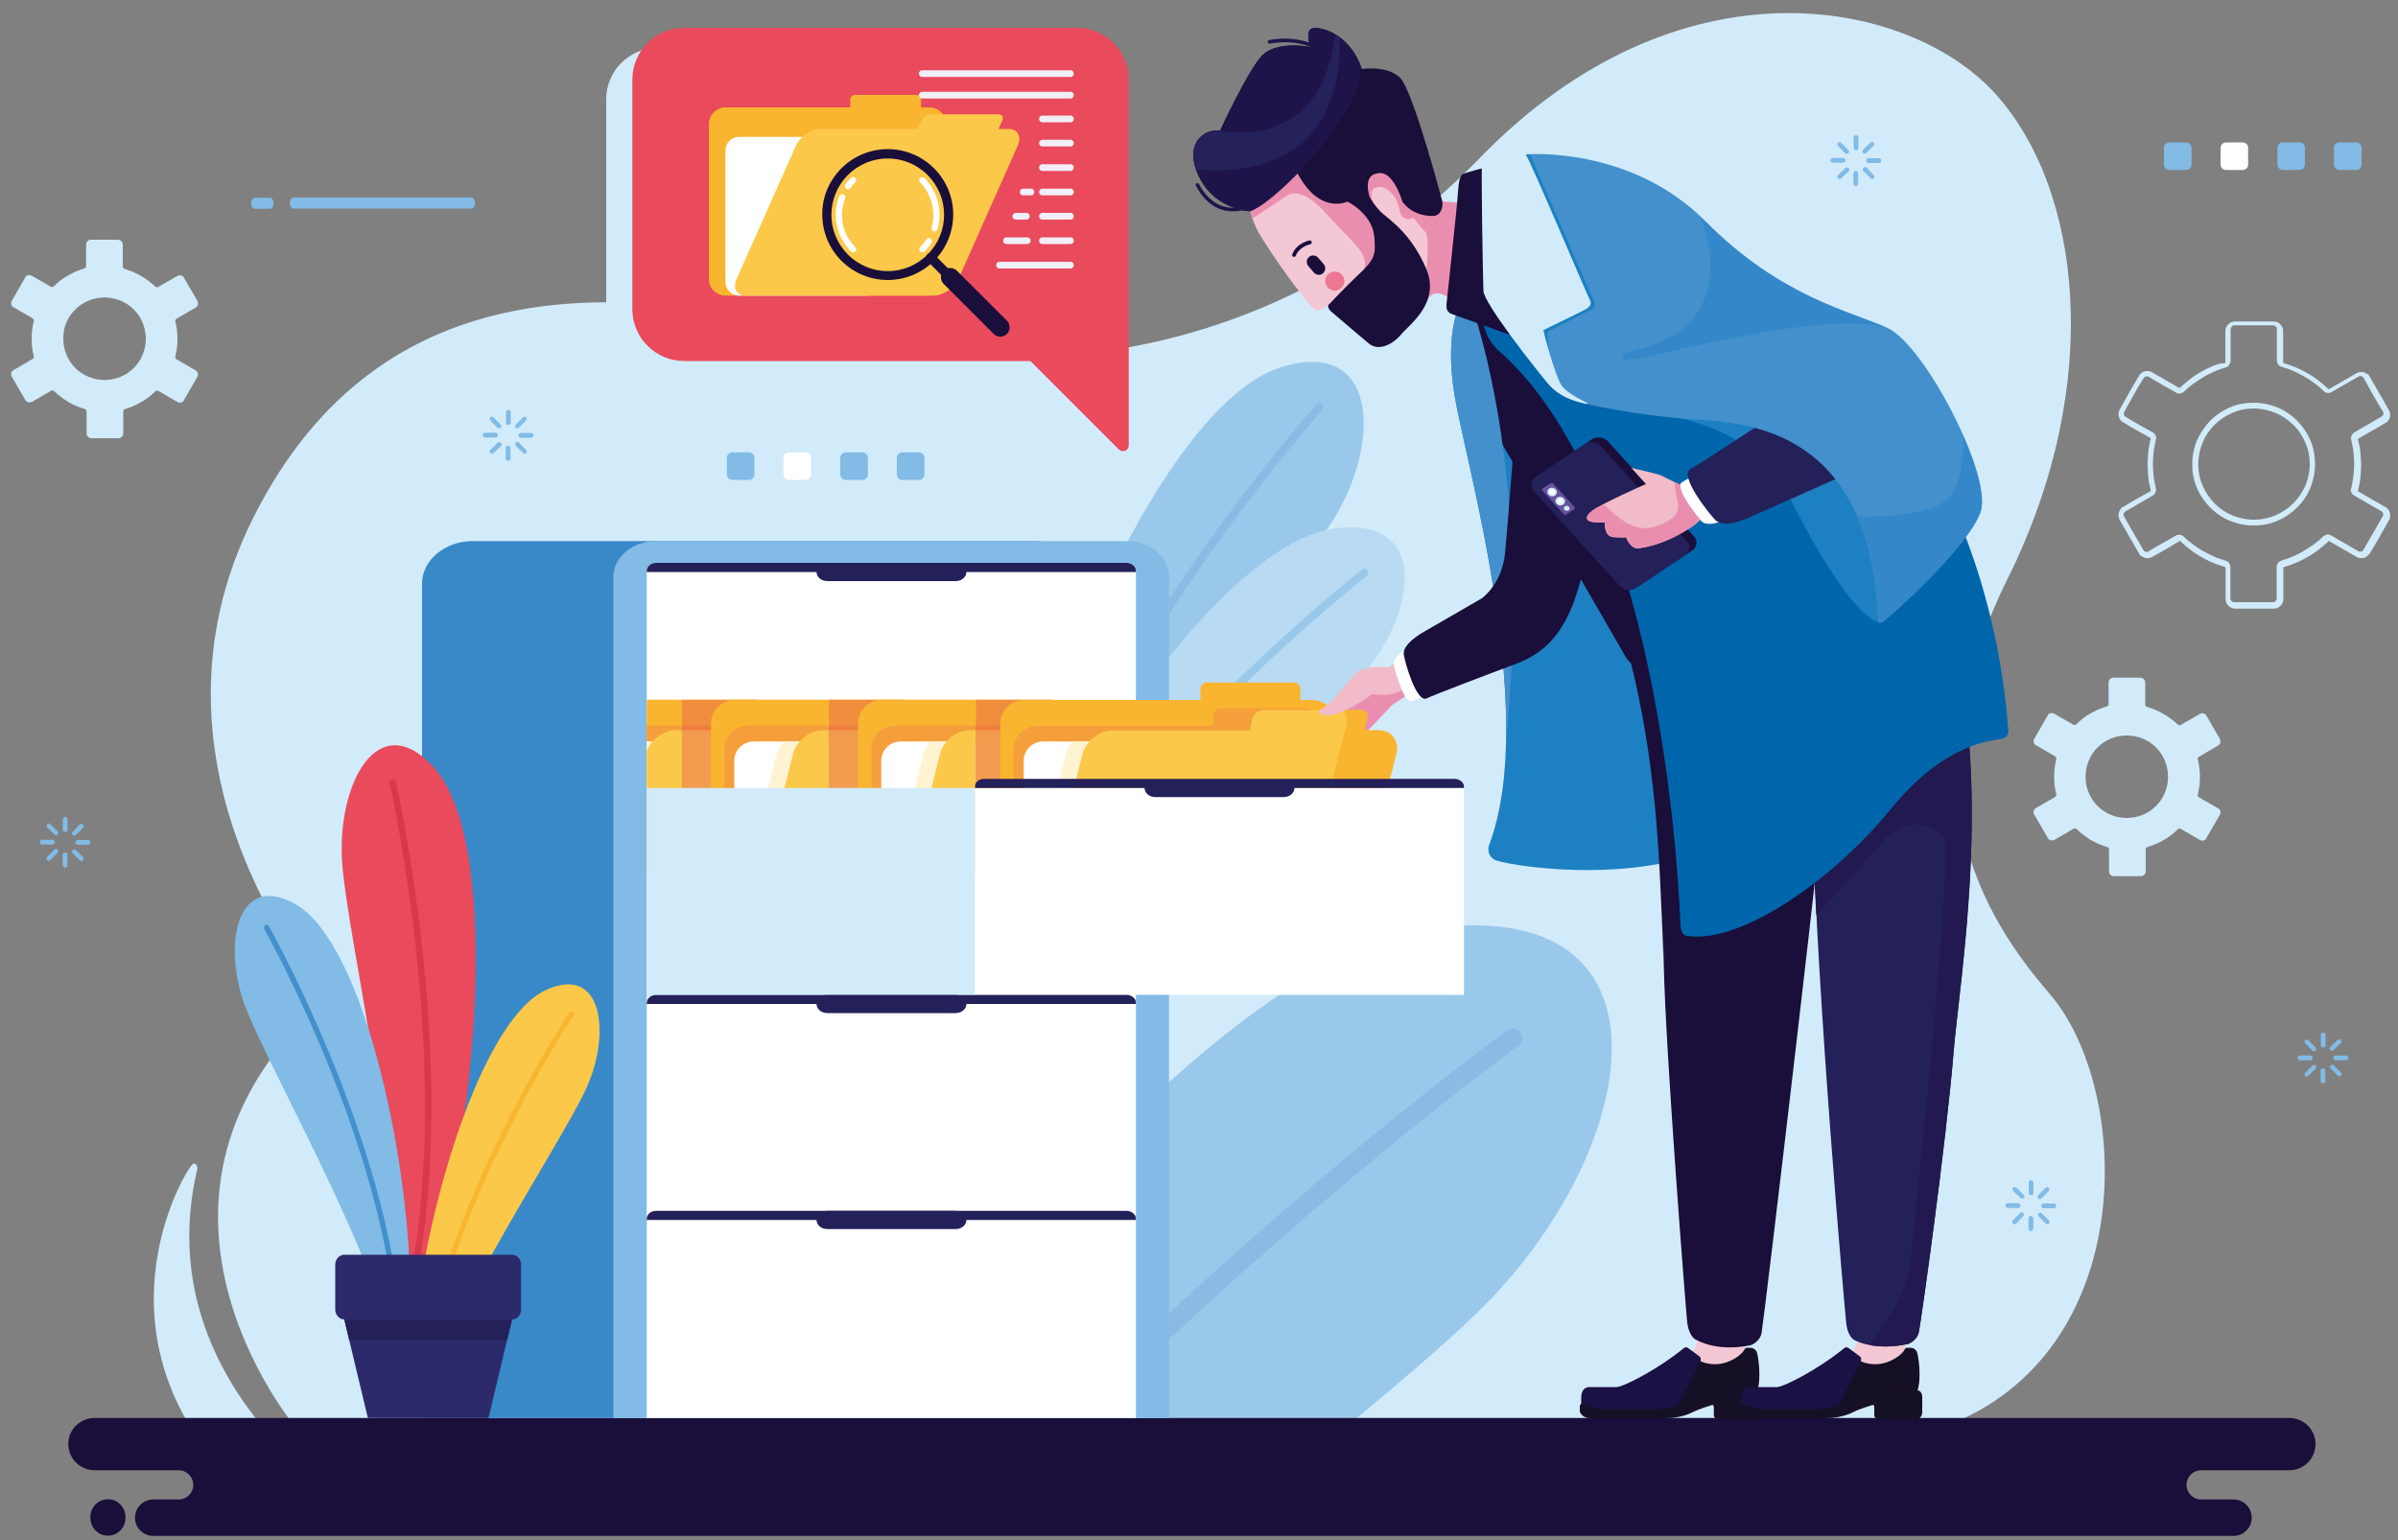 <?xml version="1.0" encoding="utf-8"?>
<!-- Generator: Adobe Illustrator 24.0.0, SVG Export Plug-In . SVG Version: 6.00 Build 0)  -->
<svg version="1.1" id="Layer_1" xmlns="http://www.w3.org/2000/svg" xmlns:xlink="http://www.w3.org/1999/xlink" x="0px" y="0px"
	 viewBox="0 0 1000 642.5" style="enable-background:new 0 0 1000 642.5;" xml:space="preserve">
<rect x="0" y="0" width="1000" height="642.5" fill="#808080" stroke="none"/>
<style type="text/css">
	.st0{fill-rule:evenodd;clip-rule:evenodd;fill:#D2EBFA;}
	.st1{fill-rule:evenodd;clip-rule:evenodd;fill:#99C8EB;}
	.st2{fill-rule:evenodd;clip-rule:evenodd;fill:#8BBBE5;}
	.st3{fill-rule:evenodd;clip-rule:evenodd;fill:#B8DAF3;}
	.st4{fill-rule:evenodd;clip-rule:evenodd;fill:#1A0E3A;}
	.st5{fill-rule:evenodd;clip-rule:evenodd;fill:#E94A5C;}
	.st6{fill-rule:evenodd;clip-rule:evenodd;fill:#F9B52F;}
	.st7{fill-rule:evenodd;clip-rule:evenodd;fill:#FFFFFF;}
	.st8{fill-rule:evenodd;clip-rule:evenodd;fill:#FCC849;}
	.st9{fill-rule:evenodd;clip-rule:evenodd;fill:#F0EFF7;}
	.st10{fill-rule:evenodd;clip-rule:evenodd;fill:#81BBE6;}
	.st11{fill-rule:evenodd;clip-rule:evenodd;fill:#EA8EB0;}
	.st12{fill-rule:evenodd;clip-rule:evenodd;fill:#F4C7D5;}
	.st13{fill-rule:evenodd;clip-rule:evenodd;fill:#151025;}
	.st14{fill-rule:evenodd;clip-rule:evenodd;fill:#1A1144;}
	.st15{fill-rule:evenodd;clip-rule:evenodd;fill:#1D80C2;}
	.st16{fill-rule:evenodd;clip-rule:evenodd;fill:#4390CD;}
	.st17{fill-rule:evenodd;clip-rule:evenodd;fill:#242059;}
	.st18{fill-rule:evenodd;clip-rule:evenodd;fill:#21194F;}
	.st19{fill-rule:evenodd;clip-rule:evenodd;fill:#1F1449;}
	.st20{fill-rule:evenodd;clip-rule:evenodd;fill:#25215A;}
	.st21{fill-rule:evenodd;clip-rule:evenodd;fill:#EC7792;}
	.st22{fill-rule:evenodd;clip-rule:evenodd;fill:#0066AB;}
	.st23{fill-rule:evenodd;clip-rule:evenodd;fill:#68509C;}
	.st24{fill-rule:evenodd;clip-rule:evenodd;fill:#3488C9;}
	.st25{fill-rule:evenodd;clip-rule:evenodd;fill:#F1BBC9;}
	.st26{fill-rule:evenodd;clip-rule:evenodd;fill:#3989C9;}
	.st27{fill-rule:evenodd;clip-rule:evenodd;fill:#F49F3B;}
	.st28{fill-rule:evenodd;clip-rule:evenodd;fill:#FFF3D2;}
	.st29{fill-rule:evenodd;clip-rule:evenodd;fill:#F18E3D;}
	.st30{fill-rule:evenodd;clip-rule:evenodd;fill:#ED7E3F;}
	.st31{fill-rule:evenodd;clip-rule:evenodd;fill:#F2BCC2;}
	.st32{fill-rule:evenodd;clip-rule:evenodd;fill:#F2B2A5;}
	.st33{fill-rule:evenodd;clip-rule:evenodd;fill:#F39B4E;}
	.st34{fill-rule:evenodd;clip-rule:evenodd;fill:#D9374C;}
	.st35{fill-rule:evenodd;clip-rule:evenodd;fill:#2C2A6B;}
</style>
<path class="st0" d="M274.4,19.9h163.8c11.9,0,21.6,9.7,21.6,21.6v89.2v6.6v56.8c0,1-0.6,1.9-1.5,2.2c-0.9,0.4-1.9,0.2-2.6-0.5
	L418.8,159H274.4c-11.9,0-21.6-9.7-21.6-21.6V41.5C252.7,29.6,262.5,19.9,274.4,19.9z"/>
<path class="st0" d="M123,595c0,0-80.4-95.9,13.4-179c0,0-84.3-93.9-30.6-200.4c53.6-106.5,157.1-97.5,239.4-75.8
	c82.4,21.7,189.6,10.8,272-74c82.4-84.9,178.1-66.8,214.5-27.1c36.4,39.7,46,121,5.7,202.3c-40.2,81.3-17.2,133.6,17.2,173.4
	c34.5,39.7,38.3,150.3-44.1,180.8H123L123,595z M147.3,629c0,0-86-51.7-65.1-141c0,0,0.6-2.3-1.4-2.7c-2-0.4-44.7,68.3,15,131.2
	L147.3,629z"/>
<g>
	<path class="st1" d="M602.6,386.6c99.1-9.3,80.7,93.1,16.7,157.7c-11.7,11.8-30.4,28-53.4,47.2h-199
		C443.9,483.4,534.5,393,602.6,386.6z"/>
	<path class="st2" d="M442,591.5c97.6-97.1,186-161.4,186.5-161.8c1.8-1.3,4.3-0.9,5.6,0.9c1.3,1.8,0.9,4.3-0.9,5.6
		c-0.5,0.4-85.2,62-180,155.4H442z"/>
</g>
<g>
	<path class="st1" d="M534.2,153.2c40.7-12.8,42.1,31.8,21.2,64.6c-19.9,31.1-107.2,127.6-127,177.3l-10.7-5.7
		C423.4,315.2,482.1,169.6,534.2,153.2z"/>
	<path class="st2" d="M421.5,391.4c24.9-108.3,127-222.1,127.3-222.5c0.6-0.7,1.7-0.8,2.4-0.1c0.7,0.6,0.8,1.7,0.1,2.4
		c-0.3,0.4-102.5,114.3-126.8,221.9L421.5,391.4z"/>
</g>
<g>
	<path class="st3" d="M556.8,220.4c40.3-5.1,34.1,36.9,8.9,64.1c-20.9,22.5-98.6,83.2-135.8,127l-17.1-6.4
		C437.7,334.6,509.2,226.5,556.8,220.4z"/>
	<path class="st1" d="M419,407.5c46.8-90.4,148.6-169.6,148.9-169.8c0.7-0.6,1.7-0.4,2.3,0.3c0.6,0.7,0.4,1.7-0.3,2.3
		c-0.4,0.3-101.4,78.9-147.9,168.4L419,407.5z"/>
</g>
<path class="st4" d="M39.4,591.5h915.3c6,0,10.9,4.9,10.9,10.9v0c0,6-4.9,10.9-10.9,10.9h-36.8c-3.3,0-6.1,2.7-6.1,6.1l0,0
	c0,3.3,2.7,6.1,6.1,6.1h13.5c4.2,0,7.6,3.4,7.6,7.6l0,0c0,4.2-3.4,7.6-7.6,7.6H63.9c-4.2,0-7.6-3.4-7.6-7.6l0,0
	c0-4.2,3.4-7.6,7.6-7.6h10.6c3.3,0,6.1-2.7,6.1-6.1l0,0c0-3.3-2.7-6.1-6.1-6.1H39.4c-6,0-10.9-4.9-10.9-10.9v0
	C28.4,596.4,33.4,591.5,39.4,591.5L39.4,591.5z M45,640.6c4,0,7.3-3.3,7.3-7.3v-0.6c0-4-3.3-7.3-7.3-7.3l0,0c-4,0-7.3,3.3-7.3,7.3
	v0.6C37.8,637.4,41,640.6,45,640.6L45,640.6z"/>
<path class="st0" d="M865.8,345.9L865.8,345.9L865.8,345.9z M874.7,311.8c3.1-3.1,7.4-5,12.2-5c4.8,0,9.1,1.9,12.2,5
	c3.1,3.1,5,7.4,5,12.2c0,4.8-1.9,9.1-5,12.2c-3.1,3.1-7.4,5-12.2,5c-4.8,0-9.1-1.9-12.2-5c-3.1-3.1-5-7.4-5-12.2
	C869.7,319.2,871.6,314.9,874.7,311.8L874.7,311.8z M878.5,294.7c-2.4,0.7-4.6,1.7-6.7,2.9c-2.2,1.2-4.1,2.7-5.9,4.5
	c-0.3,0.3-0.9,0.4-1.3,0.2l-8-4.6l0,0c-0.5-0.2-1-0.3-1.5-0.2c-0.5,0.1-0.9,0.4-1.2,0.9l0,0.1l-5.6,9.7c-0.3,0.5-0.3,1-0.2,1.5
	c0.1,0.5,0.4,0.9,0.9,1.2l0.1,0l7.9,4.6c0.4,0.2,0.6,0.7,0.5,1.2h0c-0.3,1.2-0.5,2.4-0.7,3.6c-0.1,1.2-0.2,2.4-0.2,3.7
	c0,1.3,0.1,2.5,0.2,3.7c0.2,1.2,0.4,2.5,0.7,3.6c0.1,0.5-0.1,1-0.6,1.2l-7.9,4.6l0,0c-0.5,0.3-0.8,0.7-0.9,1.2
	c-0.1,0.5-0.1,1,0.2,1.5l5.7,9.8l0,0c0.3,0.5,0.7,0.8,1.2,0.9c0.5,0.1,1,0.1,1.5-0.2l0.1,0l7.9-4.6c0.4-0.2,0.9-0.2,1.3,0.2
	c1.8,1.7,3.8,3.2,5.9,4.5c2.1,1.2,4.4,2.2,6.8,2.9c0.5,0.1,0.8,0.6,0.8,1v9.2c0,0.5,0.2,1,0.6,1.4c0.4,0.4,0.9,0.6,1.4,0.6h11.3
	c0.5,0,1-0.2,1.4-0.6c0.4-0.4,0.6-0.9,0.6-1.4v-9.2c0-0.5,0.3-0.9,0.8-1c2.4-0.7,4.6-1.7,6.7-2.9c2.2-1.2,4.1-2.7,5.9-4.5
	c0.4-0.3,0.9-0.4,1.3-0.1l7.9,4.6c0.5,0.3,1,0.3,1.5,0.2c0.5-0.1,0.9-0.4,1.2-0.9l0-0.1l5.6-9.7h0c0.3-0.5,0.3-1,0.2-1.5
	c-0.1-0.5-0.4-0.9-0.9-1.2l-8-4.6c-0.4-0.2-0.6-0.7-0.5-1.2l0,0c0.3-1.2,0.5-2.4,0.7-3.6c0.1-1.2,0.2-2.4,0.2-3.7
	c0-1.3-0.1-2.5-0.2-3.7c-0.2-1.2-0.4-2.5-0.7-3.6c-0.1-0.5,0.1-1,0.6-1.2l7.9-4.6c0.5-0.3,0.8-0.7,0.9-1.2c0.1-0.5,0.1-1-0.2-1.5
	l0-0.1l-5.6-9.7l0,0c-0.3-0.5-0.7-0.8-1.2-0.9c-0.5-0.1-1-0.1-1.5,0.2v0l-8,4.6c-0.4,0.2-1,0.2-1.3-0.2c-1.8-1.7-3.8-3.2-5.9-4.4
	c-2.1-1.2-4.4-2.2-6.8-2.9c-0.5-0.1-0.8-0.6-0.8-1v-9.2c0-0.5-0.2-1-0.6-1.4c-0.4-0.4-0.9-0.6-1.4-0.6h-11.3c-0.5,0-1,0.2-1.4,0.6
	c-0.4,0.4-0.6,0.9-0.6,1.4v9.2C879.3,294.2,878.9,294.6,878.5,294.7z"/>
<path class="st0" d="M921.7,175.5c2.4-2.4,5.2-4.3,8.3-5.6c3-1.3,6.3-1.9,9.8-1.9c3.5,0,6.8,0.7,9.8,1.9c3.1,1.3,6,3.2,8.3,5.6
	c2.4,2.4,4.3,5.2,5.6,8.3c1.3,3,1.9,6.3,1.9,9.8c0,3.5-0.7,6.8-1.9,9.8c-1.3,3.1-3.2,6-5.6,8.3c-2.4,2.4-5.2,4.3-8.3,5.6
	c-3,1.3-6.3,1.9-9.8,1.9c-3.5,0-6.8-0.7-9.8-1.9c-3.1-1.3-6-3.2-8.3-5.6c-2.4-2.4-4.3-5.2-5.6-8.3c-1.3-3-1.9-6.3-1.9-9.8
	c0-3.5,0.7-6.8,1.9-9.8C917.5,180.7,919.4,177.9,921.7,175.5L921.7,175.5z M931,172.2c-2.8,1.2-5.4,2.9-7.5,5
	c-2.1,2.1-3.9,4.7-5,7.5c-1.1,2.7-1.8,5.7-1.8,8.9c0,3.2,0.6,6.2,1.8,8.9c1.2,2.8,2.9,5.4,5,7.5c2.1,2.1,4.7,3.9,7.5,5
	c2.7,1.1,5.7,1.8,8.9,1.8c3.1,0,6.1-0.6,8.9-1.8c2.8-1.2,5.4-2.9,7.5-5c2.1-2.1,3.9-4.7,5.1-7.5c1.1-2.7,1.8-5.7,1.8-8.9
	s-0.6-6.2-1.8-8.9c-1.2-2.8-2.9-5.4-5.1-7.5c-2.1-2.1-4.7-3.9-7.5-5c-2.7-1.1-5.7-1.8-8.9-1.8C936.7,170.4,933.7,171,931,172.2
	L931,172.2z M928.1,153.3c-1.6,0.5-3.2,1-4.7,1.7c-1.6,0.7-3.1,1.4-4.5,2.3c-1.5,0.9-2.9,1.8-4.3,2.8c-1.4,1-2.7,2.1-3.9,3.3
	c-0.4,0.4-1,0.7-1.5,0.7c-0.6,0.1-1.2,0-1.7-0.3c-3.8-2.2-7.7-4.3-11.4-6.6c-0.2-0.1-0.4-0.1-0.6-0.2c-0.2,0-0.4,0-0.6,0
	c-0.2,0.1-0.4,0.2-0.6,0.3c-0.2,0.1-0.3,0.3-0.4,0.5c-2.7,4.1-5.5,9.5-8,13.9c-0.1,0.2-0.2,0.4-0.2,0.6c0,0.2,0,0.4,0,0.6
	c0.1,0.2,0.1,0.4,0.3,0.6c0.1,0.2,0.3,0.3,0.5,0.4c3.4,2.2,7.7,4.5,11.3,6.5c0.5,0.3,0.9,0.8,1.1,1.3c0.1,0.2,0.1,0.4,0.2,0.6
	l0.2,0.1l-0.3,1.1c-0.2,0.8-0.4,1.7-0.5,2.5c-0.1,0.8-0.3,1.6-0.4,2.5c-0.1,0.9-0.2,1.7-0.2,2.5c-0.1,0.8-0.1,1.7-0.1,2.6
	c0,0.9,0,1.8,0.1,2.6c0,0.8,0.1,1.7,0.2,2.5c0.1,0.9,0.2,1.7,0.4,2.5c0.2,0.8,0.3,1.7,0.5,2.5c0.2,0.6,0.1,1.2-0.2,1.8
	c-0.2,0.5-0.7,1-1.2,1.3l-10,5.8l0,0l-1.2,0.7c-0.2,0.1-0.4,0.3-0.5,0.4c-0.1,0.2-0.2,0.4-0.3,0.6c-0.1,0.2-0.1,0.4,0,0.6
	c0,0.2,0.1,0.4,0.2,0.6l7.4,12.9l0,0l0.6,1c0.1,0.2,0.3,0.3,0.4,0.5c0.2,0.1,0.4,0.2,0.6,0.3c0.2,0.1,0.4,0.1,0.6,0
	c0.2,0,0.4-0.1,0.6-0.2c3.6-2.3,7.6-4.4,11.4-6.6c0.5-0.3,1.1-0.4,1.7-0.3c0.6,0.1,1.1,0.3,1.5,0.7l0,0c1.2,1.2,2.5,2.3,3.9,3.3
	c1.4,1,2.8,2,4.3,2.8c1.5,0.8,3,1.6,4.6,2.3c1.5,0.7,3.1,1.2,4.8,1.7c0.6,0.2,1.1,0.5,1.4,1c0.3,0.5,0.5,1,0.5,1.6l0,13.1
	c0,0.2,0,0.4,0.1,0.6c0.1,0.2,0.2,0.4,0.4,0.5c0.1,0.2,0.3,0.3,0.5,0.4c0.2,0.1,0.4,0.1,0.6,0.1h16.1c0.2,0,0.4,0,0.6-0.1
	c0.2-0.1,0.4-0.2,0.5-0.4c0.2-0.2,0.3-0.3,0.4-0.5c0.1-0.2,0.1-0.4,0.1-0.6v-13.1c0-0.6,0.2-1.2,0.6-1.7c0.4-0.5,0.9-0.8,1.5-1
	c1.6-0.5,3.2-1,4.7-1.7c1.6-0.7,3.1-1.4,4.5-2.3c1.5-0.9,2.9-1.8,4.3-2.8c1.4-1,2.7-2.1,3.9-3.3c0.5-0.4,1-0.7,1.6-0.7
	c0.6-0.1,1.2,0.1,1.7,0.4l11.2,6.5c0.2,0.1,0.4,0.2,0.6,0.2c0.2,0,0.4,0,0.6,0c0.2-0.1,0.4-0.2,0.6-0.3c0.2-0.1,0.3-0.3,0.4-0.5
	c2.7-4.6,5.4-9.3,8-13.9c0.1-0.2,0.2-0.4,0.2-0.6c0-0.2,0-0.4,0-0.6c-0.1-0.2-0.1-0.4-0.3-0.6c-0.1-0.2-0.3-0.3-0.5-0.4l-11.3-6.5
	c-0.5-0.3-0.9-0.8-1.1-1.3c-0.1-0.1-0.1-0.3-0.1-0.4l-0.3-0.1l0.3-1.2c0.2-0.8,0.4-1.7,0.5-2.5c0.1-0.8,0.3-1.6,0.4-2.5
	c0.1-0.9,0.2-1.7,0.2-2.6c0.1-0.8,0.1-1.7,0.1-2.6c0-0.9,0-1.8-0.1-2.6c0-0.8-0.1-1.7-0.2-2.5c-0.1-0.9-0.2-1.7-0.4-2.5
	c-0.2-0.8-0.3-1.7-0.5-2.5c-0.2-0.6-0.1-1.2,0.2-1.8c0.2-0.5,0.7-1,1.2-1.3l11.2-6.5c0.2-0.1,0.3-0.2,0.5-0.4
	c0.1-0.2,0.2-0.4,0.3-0.6c0.1-0.2,0.1-0.4,0-0.6c0-0.2-0.1-0.4-0.2-0.6c-2.7-4.1-5.5-9.5-8-13.9c-0.1-0.2-0.3-0.3-0.4-0.5
	c-0.2-0.1-0.4-0.2-0.6-0.3c-0.2-0.1-0.4-0.1-0.6,0c-0.2,0-0.4,0.1-0.6,0.2l-11.3,6.5c-0.5,0.3-1.1,0.4-1.7,0.3
	c-0.6-0.1-1.1-0.3-1.5-0.8c-1.2-1.2-2.5-2.3-3.9-3.3c-1.3-1-2.8-2-4.3-2.8c-1.5-0.8-3-1.6-4.6-2.3c-1.5-0.7-3.1-1.2-4.8-1.7
	c-0.6-0.2-1.1-0.5-1.4-1c-0.3-0.5-0.5-1-0.5-1.6l0-13.1c0-0.2,0-0.4-0.1-0.6c-0.1-0.2-0.2-0.4-0.4-0.5c-0.1-0.2-0.3-0.3-0.5-0.4
	c-0.2-0.1-0.4-0.1-0.6-0.1h-16.1c-0.2,0-0.4,0-0.6,0.1c-0.2,0.1-0.4,0.2-0.5,0.4c-0.3,0.3-0.5,0.7-0.5,1.1v13.1
	c0,0.6-0.2,1.2-0.6,1.7C929.2,152.8,928.7,153.2,928.1,153.3L928.1,153.3z M922.5,152.8c-1.7,0.7-3.2,1.5-4.8,2.4
	c-1.6,0.9-3.1,1.9-4.5,3c-1.4,1.1-2.8,2.3-4.1,3.5c-0.1,0-0.1,0.1-0.2,0.1c-0.1,0-0.1,0-0.2,0c-3.8-2.2-7.6-4.4-11.4-6.6
	c-0.5-0.2-0.9-0.4-1.4-0.4c-0.5-0.1-1,0-1.5,0.1c-0.5,0.1-1,0.4-1.4,0.7c-0.4,0.3-0.8,0.7-1,1.2c-2.8,4.5-5.4,9.3-8,13.9
	c-0.3,0.5-0.4,1-0.5,1.5c-0.1,0.5,0,1.1,0.1,1.6c0.1,0.5,0.4,1,0.7,1.4c0.3,0.4,0.7,0.8,1.2,1c3.6,2.3,7.6,4.4,11.3,6.5
	c0.1,0,0.1,0.1,0.1,0.1c0,0.1,0,0.1,0,0.2l-0.3,1.1l0,0c-0.1,0.5-0.2,1-0.3,1.6c-0.2,0.9-0.3,1.8-0.4,2.7c-0.1,0.9-0.2,1.8-0.2,2.7
	c-0.1,0.9-0.1,1.8-0.1,2.7s0,1.8,0.1,2.7c0.1,0.9,0.1,1.8,0.2,2.7c0.1,0.9,0.2,1.8,0.4,2.7c0.2,0.9,0.4,1.8,0.6,2.6
	c0,0.1,0,0.1,0,0.2c0,0.1-0.1,0.1-0.1,0.2c-4.2,2.2-8.4,4.8-12.5,7.2l0.1,0.2l-0.1,0.2c-0.3,0.4-0.6,0.9-0.7,1.4
	c-0.1,0.5-0.2,1-0.1,1.6c0.1,0.5,0.2,1,0.5,1.5l8.6,14.9l0.2-0.1c0.1,0.1,0.2,0.2,0.3,0.2c0.4,0.3,0.9,0.6,1.4,0.7
	c0.5,0.1,1,0.2,1.6,0.1c0.5-0.1,1-0.2,1.4-0.5c3.8-2,7.7-4.4,11.4-6.6c0.1,0,0.1,0,0.2,0s0.1,0,0.2,0.1c1.3,1.3,2.7,2.4,4.1,3.5
	c1.4,1.1,2.9,2.1,4.5,3c1.5,0.9,3.2,1.7,4.8,2.4c1.7,0.7,3.3,1.3,5.1,1.8c0.1,0,0.1,0.1,0.2,0.1c0,0.1,0.1,0.1,0.1,0.2v13.1
	c0,0.5,0.1,1.1,0.3,1.5c0.2,0.5,0.5,0.9,0.9,1.3c0.4,0.4,0.8,0.7,1.3,0.9c0.5,0.2,1,0.3,1.5,0.3h16.1c0.5,0,1-0.1,1.5-0.3
	c0.5-0.2,0.9-0.5,1.3-0.9c0.4-0.4,0.7-0.8,0.9-1.3c0.2-0.5,0.3-1,0.3-1.5v-13.1c0-0.1,0-0.1,0.1-0.2c0-0.1,0.1-0.1,0.2-0.1l0.1,0
	c1.7-0.5,3.4-1.1,5-1.8c1.7-0.7,3.3-1.5,4.8-2.4c1.6-0.9,3.1-1.9,4.5-3c1.4-1.1,2.8-2.3,4.1-3.5c0.1-0.1,0.1-0.1,0.2-0.1
	c0.1,0,0.1,0,0.2,0.1l11.3,6.5c0.5,0.3,1,0.4,1.5,0.5c0.5,0.1,1.1,0,1.6-0.1c0.5-0.1,1-0.4,1.4-0.7c0.4-0.3,0.7-0.7,1-1.1
	c3-4.8,5.8-10,8.6-14.9l-0.2-0.1c0-0.1,0.1-0.3,0.1-0.4c0.1-0.5,0-1.1-0.1-1.6c-0.1-0.5-0.4-1-0.7-1.4c-0.3-0.4-0.7-0.8-1.2-1
	l-11.3-6.5c-0.1,0-0.1-0.1-0.1-0.1c0-0.1,0-0.1,0-0.2l0.3-1.2l0,0c0.1-0.5,0.2-0.9,0.3-1.4c0.2-0.9,0.3-1.8,0.4-2.7
	c0.1-0.9,0.2-1.8,0.2-2.7c0.1-0.9,0.1-1.8,0.1-2.7c0-0.9,0-1.8-0.1-2.7c-0.1-0.9-0.1-1.8-0.2-2.7c-0.1-0.9-0.2-1.8-0.4-2.7
	c-0.2-0.9-0.4-1.8-0.6-2.6c0-0.1,0-0.1,0-0.2c0-0.1,0.1-0.1,0.1-0.1l11.3-6.5c0.5-0.3,0.9-0.6,1.2-1c0.3-0.4,0.6-0.9,0.7-1.4
	c0.1-0.5,0.2-1,0.1-1.6c-0.1-0.5-0.2-1-0.5-1.4c-2.7-5-5.8-10-8.6-15l-0.2,0.1c-0.1-0.1-0.2-0.2-0.3-0.2c-0.4-0.3-0.9-0.6-1.4-0.7
	c-0.5-0.1-1-0.2-1.6-0.1c-0.5,0.1-1,0.2-1.5,0.5l-0.8,0.5l0,0l-10.5,6.1c-0.1,0-0.1,0-0.2,0c-0.1,0-0.1,0-0.2-0.1l0,0
	c-1.3-1.2-2.7-2.4-4.1-3.5c-1.4-1.1-2.9-2.1-4.5-3c-1.5-0.9-3.2-1.7-4.8-2.4c-1.7-0.7-3.3-1.3-5.1-1.8c-0.1,0-0.1-0.1-0.2-0.1
	c0-0.1-0.1-0.1-0.1-0.2v-13.1c0-0.5-0.1-1.1-0.3-1.5c-0.2-0.5-0.5-0.9-0.9-1.3c-0.4-0.4-0.8-0.7-1.3-0.9c-0.5-0.2-1-0.3-1.5-0.3
	h-16.1c-0.5,0-1.1,0.1-1.5,0.3c-0.5,0.2-0.9,0.5-1.3,0.9c-0.7,0.7-1.2,1.7-1.2,2.8v13.1c0,0.1,0,0.1-0.1,0.2c0,0.1-0.1,0.1-0.2,0.1
	l-0.1,0C925.8,151.5,924.1,152.1,922.5,152.8z"/>
<g>
	<path class="st5" d="M285.3,11.6h163.8c11.9,0,21.6,9.7,21.6,21.6v89.2v6.6v56.8c0,1-0.6,1.9-1.5,2.2c-0.9,0.4-1.9,0.2-2.6-0.5
		l-36.9-36.9H285.3c-11.9,0-21.6-9.7-21.6-21.6V33.2C263.7,21.3,273.4,11.6,285.3,11.6z"/>
	<g>
		<path class="st6" d="M302.6,123.3h85c3.9,0,7-3.2,7-7V51.8c0-3.9-3.2-7-7-7h-3.5v-3.3c0-1.1-0.9-1.9-1.9-1.9h-25.7
			c-1.1,0-1.9,0.9-1.9,1.9v3.3h-52c-3.9,0-7,3.2-7,7v64.5C295.5,120.2,298.7,123.3,302.6,123.3z"/>
		<path class="st7" d="M361.9,123.3h-53.7c-3.2,0-5.7-2.6-5.7-5.7V62.8c0-3.2,2.6-5.7,5.7-5.7h53.7c3.2,0,5.7,2.6,5.7,5.7v54.8
			C367.6,120.7,365,123.3,361.9,123.3z"/>
		<path class="st8" d="M311,123.3h78.5c3.9,0,8.5-3.2,10.2-7l24.7-55.5c1.7-3.9,0-7-3.9-7h-4.1l1.6-3.5c0.6-1.4,0-2.6-1.4-2.6h-28.6
			c-1.4,0-3.1,1.2-3.7,2.6l-1.6,3.5h-40.6c-3.9,0-8.5,3.2-10.2,7l-24.7,55.5C305.4,120.2,307.2,123.3,311,123.3z"/>
		<g>
			<g>
				<path class="st4" d="M350.9,70.2c5.3-5.3,12.3-8,19.3-8c7,0,14,2.7,19.3,8c5.3,5.3,8,12.3,8,19.3c0,7-2.7,14-8,19.3
					c-5.3,5.3-12.3,8-19.3,8c-7,0-14-2.7-19.3-8c-5.3-5.3-8-12.3-8-19.3C342.8,82.6,345.5,75.6,350.9,70.2L350.9,70.2z M370.2,66.1
					c-6,0-12,2.3-16.6,6.9c-4.6,4.6-6.9,10.6-6.9,16.6c0,6,2.3,12,6.9,16.6c4.6,4.6,10.6,6.9,16.6,6.9c6,0,12-2.3,16.6-6.9
					c4.6-4.6,6.9-10.6,6.9-16.6c0-6-2.3-12-6.9-16.6C382.2,68.4,376.2,66.1,370.2,66.1z"/>
				<path class="st4" d="M386.7,108.9c-0.8-0.8-0.8-2,0-2.8c0.8-0.8,2-0.8,2.8,0l6.5,6.5c0.8,0.8,0.8,2,0,2.8c-0.8,0.8-2,0.8-2.8,0
					L386.7,108.9z"/>
				<path class="st4" d="M393.5,118.4c-1.5-1.5-1.5-4,0-5.5c1.5-1.5,4-1.5,5.5,0l20.9,20.9c1.5,1.5,1.5,4,0,5.5
					c-1.5,1.5-4,1.5-5.5,0L393.5,118.4z"/>
			</g>
			<path class="st7" d="M383.7,76.1c-0.5-0.5-0.5-1.3,0-1.8c0.5-0.5,1.3-0.5,1.8,0c2.1,2.1,3.6,4.5,4.7,7c1.1,2.7,1.6,5.5,1.6,8.3h0
				c0,2-0.3,4-0.8,6c-0.2,0.7-0.9,1.1-1.6,0.9c-0.7-0.2-1.1-0.9-0.9-1.6c0.5-1.7,0.7-3.5,0.7-5.3h0c0-2.5-0.5-5-1.5-7.3
				C386.9,80,385.5,77.9,383.7,76.1L383.7,76.1z M386.3,99.9c0.4-0.6,1.2-0.8,1.8-0.4c0.6,0.4,0.8,1.2,0.4,1.8
				c-0.4,0.6-0.9,1.3-1.4,1.9c-0.5,0.6-1,1.2-1.6,1.7c-0.5,0.5-1.3,0.5-1.8,0c-0.5-0.5-0.5-1.3,0-1.8c0.5-0.5,1-1,1.4-1.5
				C385.5,101,385.9,100.5,386.3,99.9L386.3,99.9z M356.7,103.1c0.5,0.5,0.5,1.3,0,1.8c-0.5,0.5-1.3,0.5-1.8,0
				c-2.1-2.1-3.6-4.5-4.7-7c-1.1-2.7-1.7-5.5-1.7-8.3c0-1.3,0.1-2.6,0.4-4c0.2-1.3,0.6-2.6,1.1-3.8c0.3-0.7,1-1,1.7-0.7
				c0.7,0.3,1,1,0.7,1.7c-0.4,1.1-0.7,2.2-1,3.4c-0.2,1.1-0.3,2.3-0.3,3.5c0,2.5,0.5,5,1.4,7.3C353.5,99.1,354.8,101.2,356.7,103.1
				L356.7,103.1z M354.7,78.4c-0.4,0.6-1.2,0.7-1.8,0.3c-0.6-0.4-0.7-1.2-0.3-1.8c0.3-0.5,0.7-0.9,1.1-1.4l0.1-0.1
				c0.4-0.5,0.8-0.9,1.1-1.2c0.5-0.5,1.3-0.5,1.8,0c0.5,0.5,0.5,1.3,0,1.8c-0.4,0.4-0.7,0.7-1,1.1l-0.1,0.1
				C355.3,77.6,355,78,354.7,78.4z"/>
		</g>
		<path class="st9" d="M384.6,29.3h61.8c0.8,0,1.4,0.6,1.4,1.4l0,0c0,0.8-0.6,1.4-1.4,1.4h-61.8c-0.8,0-1.4-0.6-1.4-1.4l0,0
			C383.2,29.9,383.8,29.3,384.6,29.3z"/>
		<path class="st9" d="M384.6,38.3h61.8c0.8,0,1.4,0.6,1.4,1.4l0,0c0,0.8-0.6,1.4-1.4,1.4h-61.8c-0.8,0-1.4-0.6-1.4-1.4l0,0
			C383.2,38.9,383.8,38.3,384.6,38.3z"/>
		<path class="st9" d="M434.7,48.2h11.7c0.8,0,1.4,0.6,1.4,1.4l0,0c0,0.8-0.6,1.4-1.4,1.4h-11.7c-0.8,0-1.4-0.6-1.4-1.4l0,0
			C433.3,48.8,433.9,48.2,434.7,48.2z"/>
		<path class="st9" d="M434.7,58.3h11.7c0.8,0,1.4,0.6,1.4,1.4l0,0c0,0.8-0.6,1.4-1.4,1.4h-11.7c-0.8,0-1.4-0.6-1.4-1.4l0,0
			C433.3,59,433.9,58.3,434.7,58.3z"/>
		<path class="st9" d="M434.7,68.5h11.7c0.8,0,1.4,0.6,1.4,1.4l0,0c0,0.8-0.6,1.4-1.4,1.4h-11.7c-0.8,0-1.4-0.6-1.4-1.4l0,0
			C433.3,69.2,433.9,68.5,434.7,68.5z"/>
		<path class="st9" d="M434.7,78.7h11.7c0.8,0,1.4,0.6,1.4,1.4l0,0c0,0.8-0.6,1.4-1.4,1.4h-11.7c-0.8,0-1.4-0.6-1.4-1.4l0,0
			C433.3,79.3,433.9,78.7,434.7,78.7z"/>
		<path class="st9" d="M434.7,88.8h11.7c0.8,0,1.4,0.6,1.4,1.4l0,0c0,0.8-0.6,1.4-1.4,1.4h-11.7c-0.8,0-1.4-0.6-1.4-1.4l0,0
			C433.3,89.5,433.9,88.8,434.7,88.8z"/>
		<path class="st9" d="M434.7,99h11.7c0.8,0,1.4,0.6,1.4,1.4l0,0c0,0.8-0.6,1.4-1.4,1.4h-11.7c-0.8,0-1.4-0.6-1.4-1.4l0,0
			C433.3,99.7,433.9,99,434.7,99z"/>
		<path class="st9" d="M416.8,109.2h29.6c0.8,0,1.4,0.6,1.4,1.4v0c0,0.8-0.6,1.4-1.4,1.4h-29.6c-0.8,0-1.4-0.6-1.4-1.4v0
			C415.4,109.8,416,109.2,416.8,109.2z"/>
		<path class="st9" d="M419.7,99h8.7c0.8,0,1.4,0.6,1.4,1.4l0,0c0,0.8-0.6,1.4-1.4,1.4h-8.7c-0.8,0-1.4-0.6-1.4-1.4l0,0
			C418.3,99.7,418.9,99,419.7,99z"/>
		<path class="st9" d="M423.6,88.8h4.4c0.8,0,1.4,0.6,1.4,1.4l0,0c0,0.8-0.6,1.4-1.4,1.4h-4.4c-0.8,0-1.4-0.6-1.4-1.4l0,0
			C422.2,89.5,422.9,88.8,423.6,88.8z"/>
		<path class="st9" d="M426.7,78.7h3.2c0.8,0,1.4,0.6,1.4,1.4l0,0c0,0.8-0.6,1.4-1.4,1.4h-3.2c-0.8,0-1.4-0.6-1.4-1.4l0,0
			C425.3,79.3,425.9,78.7,426.7,78.7z"/>
	</g>
</g>
<g>
	<path class="st10" d="M305.4,188.7h6.9c1.3,0,2.3,1,2.3,2.3v6.9c0,1.3-1,2.3-2.3,2.3h-6.9c-1.3,0-2.3-1-2.3-2.3V191
		C303.1,189.7,304.2,188.7,305.4,188.7z"/>
	<path class="st7" d="M329,188.7h6.9c1.3,0,2.3,1,2.3,2.3v6.9c0,1.3-1,2.3-2.3,2.3H329c-1.3,0-2.3-1-2.3-2.3V191
		C326.7,189.7,327.8,188.7,329,188.7z"/>
	<path class="st10" d="M352.7,188.7h6.9c1.3,0,2.3,1,2.3,2.3v6.9c0,1.3-1,2.3-2.3,2.3h-6.9c-1.3,0-2.3-1-2.3-2.3V191
		C350.4,189.7,351.4,188.7,352.7,188.7z"/>
	<path class="st10" d="M376.3,188.7h6.9c1.3,0,2.3,1,2.3,2.3v6.9c0,1.3-1,2.3-2.3,2.3h-6.9c-1.3,0-2.3-1-2.3-2.3V191
		C374,189.7,375,188.7,376.3,188.7z"/>
</g>
<path class="st10" d="M122.5,87c-0.9,0-1.6-1-1.6-2.3s0.7-2.3,1.6-2.3h74c0.9,0,1.6,1,1.6,2.3s-0.7,2.3-1.6,2.3H122.5L122.5,87z
	 M112.5,82.5c0.9,0,1.6,1,1.6,2.3s-0.7,2.3-1.6,2.3h-6.2c-0.9,0-1.6-1-1.6-2.3s0.7-2.3,1.6-2.3H112.5z"/>
<path class="st10" d="M211,172c0-0.5,0.4-1,1-1c0.5,0,1,0.4,1,1v4.3c0,0.5-0.4,1-1,1c-0.5,0-1-0.4-1-1V172L211,172z M204.5,175.4
	c-0.4-0.4-0.4-1,0-1.3c0.4-0.4,1-0.4,1.3,0l3,3c0.4,0.4,0.4,1,0,1.3c-0.4,0.4-1,0.4-1.4,0L204.5,175.4L204.5,175.4z M202.3,182.5
	c-0.5,0-1-0.4-1-1c0-0.5,0.4-1,1-1h4.3c0.5,0,1,0.4,1,1c0,0.5-0.4,1-1,1H202.3L202.3,182.5z M205.8,189c-0.4,0.4-1,0.4-1.3,0
	c-0.4-0.4-0.4-1,0-1.3l3-3c0.4-0.4,1-0.4,1.4,0c0.4,0.4,0.4,1,0,1.4L205.8,189L205.8,189z M212.9,191.2c0,0.5-0.4,1-1,1
	c-0.5,0-1-0.4-1-1v-4.3c0-0.5,0.4-1,1-1c0.5,0,1,0.4,1,1V191.2L212.9,191.2z M219.4,187.7c0.4,0.4,0.4,1,0,1.3c-0.4,0.4-1,0.4-1.3,0
	l-3-3c-0.4-0.4-0.4-1,0-1.4c0.4-0.4,1-0.4,1.3,0L219.4,187.7L219.4,187.7z M221.5,180.6c0.5,0,1,0.4,1,1c0,0.5-0.4,1-1,1h-4.3
	c-0.5,0-1-0.4-1-1c0-0.5,0.4-1,1-1H221.5L221.5,180.6z M218.1,174.1c0.4-0.4,1-0.4,1.3,0c0.4,0.4,0.4,1,0,1.3l-3,3
	c-0.4,0.4-1,0.4-1.3,0c-0.4-0.4-0.4-1,0-1.3L218.1,174.1z"/>
<path class="st10" d="M773,57.4c0-0.5,0.4-1,1-1c0.5,0,1,0.4,1,1v4.3c0,0.5-0.4,1-1,1c-0.5,0-1-0.4-1-1V57.4L773,57.4z M766.5,60.9
	c-0.4-0.4-0.4-1,0-1.3c0.4-0.4,1-0.4,1.3,0l3,3c0.4,0.4,0.4,1,0,1.3c-0.4,0.4-1,0.4-1.4,0L766.5,60.9L766.5,60.9z M764.3,67.9
	c-0.5,0-1-0.4-1-1c0-0.5,0.4-1,1-1h4.3c0.5,0,1,0.4,1,1c0,0.5-0.4,1-1,1H764.3L764.3,67.9z M767.8,74.4c-0.4,0.4-1,0.4-1.3,0
	c-0.4-0.4-0.4-1,0-1.3l3-3c0.4-0.4,1-0.4,1.4,0c0.4,0.4,0.4,1,0,1.4L767.8,74.4L767.8,74.4z M774.9,76.6c0,0.5-0.4,1-1,1
	c-0.5,0-1-0.4-1-1v-4.3c0-0.5,0.4-1,1-1c0.5,0,1,0.4,1,1V76.6L774.9,76.6z M781.4,73.1c0.4,0.4,0.4,1,0,1.3c-0.4,0.4-1,0.4-1.3,0
	l-3-3c-0.4-0.4-0.4-1,0-1.4c0.4-0.4,1-0.4,1.4,0L781.4,73.1L781.4,73.1z M783.5,66c0.5,0,1,0.4,1,1c0,0.5-0.4,1-1,1h-4.3
	c-0.5,0-1-0.4-1-1c0-0.5,0.4-1,1-1H783.5L783.5,66z M780,59.5c0.4-0.4,1-0.4,1.3,0c0.4,0.4,0.4,1,0,1.3l-3,3c-0.4,0.4-1,0.4-1.4,0
	c-0.4-0.4-0.4-1,0-1.3L780,59.5z"/>
<path class="st10" d="M846,493.3c0-0.5,0.4-1,1-1c0.5,0,1,0.4,1,1v4.3c0,0.5-0.4,1-1,1c-0.5,0-1-0.4-1-1V493.3L846,493.3z
	 M839.5,496.8c-0.4-0.4-0.4-1,0-1.4c0.4-0.4,1-0.4,1.4,0l3,3c0.4,0.4,0.4,1,0,1.3c-0.4,0.4-1,0.4-1.3,0L839.5,496.8L839.5,496.8z
	 M837.3,503.9c-0.5,0-1-0.4-1-1c0-0.5,0.4-1,1-1h4.3c0.5,0,1,0.4,1,1c0,0.5-0.4,1-1,1H837.3L837.3,503.9z M840.8,510.4
	c-0.4,0.4-1,0.4-1.4,0c-0.4-0.4-0.4-1,0-1.4l3-3c0.4-0.4,1-0.4,1.3,0c0.4,0.4,0.4,1,0,1.3L840.8,510.4L840.8,510.4z M847.9,512.5
	c0,0.5-0.4,1-1,1c-0.5,0-1-0.4-1-1v-4.3c0-0.5,0.4-1,1-1c0.5,0,1,0.4,1,1V512.5L847.9,512.5z M854.4,509c0.4,0.4,0.4,1,0,1.4
	c-0.4,0.4-1,0.4-1.3,0l-3-3c-0.4-0.4-0.4-1,0-1.3c0.4-0.4,1-0.4,1.3,0L854.4,509L854.4,509z M856.5,502c0.5,0,1,0.4,1,1
	c0,0.5-0.4,1-1,1h-4.3c-0.5,0-1-0.4-1-1c0-0.5,0.4-1,1-1H856.5L856.5,502z M853,495.5c0.4-0.4,1-0.4,1.3,0c0.4,0.4,0.4,1,0,1.4l-3,3
	c-0.4,0.4-1,0.4-1.3,0c-0.4-0.4-0.4-1,0-1.3L853,495.5z"/>
<path class="st10" d="M26.2,341.8c0-0.5,0.4-1,1-1c0.5,0,1,0.4,1,1v4.3c0,0.5-0.4,1-1,1c-0.5,0-1-0.4-1-1V341.8L26.2,341.8z
	 M19.7,345.2c-0.4-0.4-0.4-1,0-1.4c0.4-0.4,1-0.4,1.3,0l3,3c0.4,0.4,0.4,1,0,1.3c-0.4,0.4-1,0.4-1.3,0L19.7,345.2L19.7,345.2z
	 M17.6,352.3c-0.5,0-1-0.4-1-1c0-0.5,0.4-1,1-1h4.3c0.5,0,1,0.4,1,1c0,0.5-0.4,1-1,1H17.6L17.6,352.3z M21,358.8
	c-0.4,0.4-1,0.4-1.3,0c-0.4-0.4-0.4-1,0-1.4l3-3c0.4-0.4,1-0.4,1.3,0c0.4,0.4,0.4,1,0,1.3L21,358.8L21,358.8z M28.1,360.9
	c0,0.5-0.4,1-1,1c-0.5,0-1-0.4-1-1v-4.3c0-0.5,0.4-1,1-1c0.5,0,1,0.4,1,1V360.9L28.1,360.9z M34.6,357.5c0.4,0.4,0.4,1,0,1.4
	c-0.4,0.4-1,0.4-1.3,0l-3-3c-0.4-0.4-0.4-1,0-1.3c0.4-0.4,1-0.4,1.3,0L34.6,357.5L34.6,357.5z M36.7,350.4c0.5,0,1,0.4,1,1
	c0,0.5-0.4,1-1,1h-4.3c-0.5,0-1-0.4-1-1c0-0.5,0.4-1,1-1H36.7L36.7,350.4z M33.3,343.9c0.4-0.4,1-0.4,1.3,0c0.4,0.4,0.4,1,0,1.4
	l-3,3c-0.4,0.4-1,0.4-1.3,0c-0.4-0.4-0.4-1,0-1.3L33.3,343.9z"/>
<path class="st10" d="M967.8,431.7c0-0.5,0.4-1,1-1c0.5,0,1,0.4,1,1v4.3c0,0.5-0.4,1-1,1c-0.5,0-1-0.4-1-1V431.7L967.8,431.7z
	 M961.3,435.2c-0.4-0.4-0.4-1,0-1.3c0.4-0.4,1-0.4,1.3,0l3,3c0.4,0.4,0.4,1,0,1.4c-0.4,0.4-1,0.4-1.3,0L961.3,435.2L961.3,435.2z
	 M959.1,442.3c-0.5,0-1-0.4-1-1s0.4-1,1-1h4.3c0.5,0,1,0.4,1,1s-0.4,1-1,1H959.1L959.1,442.3z M962.6,448.8c-0.4,0.4-1,0.4-1.3,0
	c-0.4-0.4-0.4-1,0-1.3l3-3c0.4-0.4,1-0.4,1.3,0c0.4,0.4,0.4,1,0,1.3L962.6,448.8L962.6,448.8z M969.7,450.9c0,0.5-0.4,1-1,1
	c-0.5,0-1-0.4-1-1v-4.3c0-0.5,0.4-1,1-1c0.5,0,1,0.4,1,1V450.9L969.7,450.9z M976.2,447.4c0.4,0.4,0.4,1,0,1.3c-0.4,0.4-1,0.4-1.3,0
	l-3-3c-0.4-0.4-0.4-1,0-1.3c0.4-0.4,1-0.4,1.3,0L976.2,447.4L976.2,447.4z M978.3,440.3c0.5,0,1,0.4,1,1s-0.4,1-1,1H974
	c-0.5,0-1-0.4-1-1s0.4-1,1-1H978.3L978.3,440.3z M974.8,433.8c0.4-0.4,1-0.4,1.3,0c0.4,0.4,0.4,1,0,1.3l-3,3c-0.4,0.4-1,0.4-1.3,0
	c-0.4-0.4-0.4-1,0-1.4L974.8,433.8z"/>
<g>
	<path class="st10" d="M904.7,59.4h6.9c1.3,0,2.3,1,2.3,2.3v6.9c0,1.3-1,2.3-2.3,2.3h-6.9c-1.3,0-2.3-1-2.3-2.3v-6.9
		C902.4,60.4,903.5,59.4,904.7,59.4z"/>
	<path class="st7" d="M928.3,59.4h6.9c1.3,0,2.3,1,2.3,2.3v6.9c0,1.3-1,2.3-2.3,2.3h-6.9c-1.3,0-2.3-1-2.3-2.3v-6.9
		C926,60.4,927.1,59.4,928.3,59.4z"/>
	<path class="st10" d="M952,59.4h6.9c1.3,0,2.3,1,2.3,2.3v6.9c0,1.3-1,2.3-2.3,2.3H952c-1.3,0-2.3-1-2.3-2.3v-6.9
		C949.7,60.4,950.7,59.4,952,59.4z"/>
	<path class="st10" d="M975.6,59.4h6.9c1.3,0,2.3,1,2.3,2.3v6.9c0,1.3-1,2.3-2.3,2.3h-6.9c-1.3,0-2.3-1-2.3-2.3v-6.9
		C973.3,60.4,974.3,59.4,975.6,59.4z"/>
</g>
<path class="st0" d="M22.4,163.2L22.4,163.2L22.4,163.2z M31.4,129.1c3.1-3.1,7.4-5,12.2-5c4.8,0,9.1,1.9,12.2,5
	c3.1,3.1,5,7.4,5,12.2c0,4.8-1.9,9.1-5,12.2c-3.1,3.1-7.4,5-12.2,5c-4.8,0-9.1-1.9-12.2-5c-3.1-3.1-5-7.4-5-12.2
	C26.3,136.5,28.2,132.2,31.4,129.1L31.4,129.1z M35.1,112c-2.4,0.7-4.6,1.7-6.7,2.9c-2.2,1.2-4.1,2.7-5.9,4.5
	c-0.3,0.3-0.9,0.4-1.3,0.2l-8-4.6l0,0c-0.5-0.2-1-0.3-1.5-0.2c-0.5,0.1-0.9,0.4-1.2,0.9l0,0.1l-5.6,9.7c-0.3,0.5-0.3,1-0.2,1.5
	c0.1,0.5,0.4,0.9,0.9,1.2l0.1,0l7.9,4.6c0.4,0.2,0.6,0.7,0.5,1.2h0c-0.3,1.2-0.5,2.4-0.7,3.6c-0.1,1.2-0.2,2.4-0.2,3.7
	c0,1.3,0.1,2.5,0.2,3.7c0.2,1.2,0.4,2.5,0.7,3.6c0.1,0.5-0.1,1-0.6,1.2l-7.9,4.6l0,0c-0.5,0.3-0.8,0.7-0.9,1.2
	c-0.1,0.5-0.1,1,0.2,1.5l5.7,9.8l0,0c0.3,0.5,0.7,0.8,1.2,0.9c0.5,0.1,1,0.1,1.5-0.2l0.1,0l7.9-4.6c0.4-0.2,0.9-0.2,1.3,0.2
	c1.8,1.7,3.8,3.2,5.9,4.5c2.1,1.2,4.4,2.2,6.8,2.9c0.5,0.1,0.8,0.6,0.8,1v9.2c0,0.5,0.2,1,0.6,1.4c0.4,0.4,0.9,0.6,1.4,0.6h11.3
	c0.5,0,1-0.2,1.4-0.6c0.4-0.4,0.6-0.9,0.6-1.4v-9.2c0-0.5,0.3-0.9,0.8-1c2.4-0.7,4.6-1.7,6.7-2.9c2.2-1.2,4.1-2.7,5.9-4.5
	c0.4-0.3,0.9-0.4,1.3-0.1l7.9,4.6c0.5,0.3,1,0.3,1.5,0.2c0.5-0.1,0.9-0.4,1.2-0.9l0-0.1l5.6-9.7l0,0c0.3-0.5,0.3-1,0.2-1.5
	c-0.1-0.5-0.4-0.9-0.9-1.2l-8-4.6c-0.4-0.2-0.6-0.7-0.5-1.2h0c0.3-1.2,0.5-2.4,0.7-3.6c0.1-1.2,0.2-2.4,0.2-3.7
	c0-1.3-0.1-2.5-0.2-3.7c-0.2-1.2-0.4-2.5-0.7-3.6c-0.1-0.5,0.1-1,0.6-1.2l7.9-4.6c0.5-0.3,0.8-0.7,0.9-1.2c0.1-0.5,0.1-1-0.2-1.5
	l0-0.1l-5.6-9.7h0c-0.3-0.5-0.7-0.8-1.2-0.9c-0.5-0.1-1-0.1-1.5,0.2l0,0l-8,4.6c-0.4,0.2-1,0.2-1.3-0.2c-1.8-1.7-3.8-3.2-5.9-4.4
	c-2.1-1.2-4.4-2.2-6.8-2.9c-0.5-0.1-0.8-0.6-0.8-1v-9.2c0-0.5-0.2-1-0.6-1.4c-0.4-0.4-0.9-0.6-1.4-0.6H37.9c-0.5,0-1,0.2-1.4,0.6
	c-0.4,0.4-0.6,0.9-0.6,1.4v9.2C35.9,111.5,35.5,111.9,35.1,112z"/>
<g>
	<path class="st11" d="M566.6,285.2c-10,9.2-11.6,10.2-11.6,10.2s-6.6,12.6-4.1,12.6c2.6,0,4.6-2.3,4.6-2.3s2.5,3.2,4.7,1.9
		c2.2-1.3,3.4-1.8,3.4-1.8s2.6,2.5,4.7,0.9c2.1-1.7,12.2-12.6,12.2-12.6l13.4-8.8l-5.3-4.8L566.6,285.2z"/>
	<path class="st12" d="M729.4,554.2c-0.2,1.4-1.8,8.5-1.8,8.7c0.3,2.1,0.8,6.3,0.8,6.3s-4.1,4.7-7.9,5.4c-3.8,0.7-21,1.5-21.2,0.5
		c-0.2-0.9,4.3-8.4,4.3-8.4s4.9-4.1,5.5-13.6C709.8,543.6,729.4,554.2,729.4,554.2z"/>
	<path class="st13" d="M707,568.6l2.1-0.8c0,0,4.8,2.5,10.8,0.5c6-2.1,7.6-5.4,7.6-5.4s0.3-0.7,0.9-0.7c0.6,0,0.9,0,1.4,0
		c0.6,0,2.1,0.2,2.8,1.8c0.6,1.5,2,10.9,0.2,16.1c-1.8,5.2-4.4,4.5-4.4,4.5s-10.3-3-17.2-0.6c-6.9,2.4-13.3,5-13.3,5
		S698.3,575.2,707,568.6z"/>
	<path class="st14" d="M660.2,587.6l-0.8-2.2c0,0,0-1.7,0-2.7c0-1,0.4-4.1,3.4-4.1c3,0,8.7,0,11.4,0c2.6,0,16.9-7.2,27.8-16.1
		c0,0,0.8-0.9,1.9-0.2c1.1,0.7,4.6,3.4,5,3.7c0.4,0.3,0.4,1.5,0.2,1.9c-0.2,0.4-10.3,20.5-10.3,20.5S669,592.2,660.2,587.6z"/>
	<path class="st13" d="M659.5,585.4c0,0-0.7,0.6-0.7,1.2s0,1.7,0,2.2c0,0.5,1.3,2.8,4.3,2.8c2.9,0,27.4,0,31.5,0
		c4.1,0,8.4-1,11.2-2.5c2.8-1.4,8.1-3,8.1-3s0.8-0.3,0.8,1c0,1.3,0,1.9,0,2.5c0,0.6-0.4,2.3,2.2,2.3c2.6,0,14.2,0,15.3,0
		c1.2,0,2.5-0.7,2.5-3.1c0-2.4,0-4.7,0-6.1c0-1.5-0.9-2.7-1.9-2.7c-1,0-6.8,0-11.8,0c-4.9,0-8.9,1.2-15,4.1
		c-6.1,2.9-11.8,3.8-18.2,3.8c-6.4,0-14.5,0-17.6,0C667.1,588,661.6,587.3,659.5,585.4z"/>
	<path class="st12" d="M796.2,554.2c-0.2,1.4-1.8,8.5-1.8,8.7c0.3,2.1,0.8,6.3,0.8,6.3s-4.1,4.7-7.9,5.4c-3.8,0.7-21,1.5-21.2,0.5
		c-0.2-0.9,4.3-8.4,4.3-8.4s4.9-4.1,5.5-13.6C776.6,543.6,796.2,554.2,796.2,554.2z"/>
	<path class="st13" d="M773.8,568.6l2.1-0.8c0,0,4.8,2.5,10.8,0.5c6-2.1,7.6-5.4,7.6-5.4s0.3-0.7,0.9-0.7c0.6,0,0.9,0,1.4,0
		c0.6,0,2.1,0.2,2.8,1.8c0.6,1.5,2,10.9,0.2,16.1c-1.8,5.2-4.4,4.5-4.4,4.5s-10.3-3-17.2-0.6c-6.9,2.4-13.3,5-13.3,5
		S765.1,575.2,773.8,568.6z"/>
	<path class="st14" d="M727.1,587.6l-0.8-2.2c0,0,0-1.7,0-2.7c0-1,0.4-4.1,3.4-4.1c3,0,8.7,0,11.4,0c2.6,0,16.9-7.2,27.8-16.1
		c0,0,0.8-0.9,1.9-0.2c1.1,0.7,4.6,3.4,5,3.7c0.4,0.3,0.4,1.5,0.2,1.9c-0.2,0.4-10.3,20.5-10.3,20.5S735.8,592.2,727.1,587.6z"/>
	<path class="st13" d="M726.3,585.4c0,0-0.7,0.6-0.7,1.2s0,1.7,0,2.2c0,0.5,1.3,2.8,4.3,2.8c2.9,0,27.4,0,31.5,0
		c4.1,0,8.4-1,11.3-2.5c2.8-1.4,8.1-3,8.1-3s0.8-0.3,0.8,1c0,1.3,0,1.9,0,2.5c0,0.6-0.4,2.3,2.2,2.3c2.6,0,14.2,0,15.3,0
		c1.2,0,2.5-0.7,2.5-3.1c0-2.4,0-4.7,0-6.1c0-1.5-0.9-2.7-1.9-2.7c-1,0-6.8,0-11.8,0c-4.9,0-8.9,1.2-15,4.1
		c-6.1,2.9-11.8,3.8-18.2,3.8c-6.4,0-14.5,0-17.6,0C734,588,728.4,587.3,726.3,585.4z"/>
	<path class="st15" d="M609.2,126.1c0,0-7.1,11.9-2.6,39c4.5,27.1,35.2,132.5,14.3,187.6c0,0-1.3,3.8,2.3,5.9
		c3.6,2.1,54.3,10.9,91.4-4.9C751.7,337.8,686.5,134.1,609.2,126.1z"/>
	<path class="st4" d="M707.8,559.1c0,0,8.3,5,22.4,2c0,0,3.6-1.3,4.4-5c0.8-3.7,27.1-224.7,30.2-264c3.2-39.2-20.8-63.2-57.5-88.4
		c-36.7-25.2-6-3.9-8.8-5.5c-9.1,33.7-19.8,55.4-19.8,55.4l-0.1,16.6c0,1.1,0.6,2.2,0.8,3.3c11.2,44.5,12.5,80,14.2,124.7
		c0.1,1.3-0.7-33.6,0.2,3.9c0.8,37.5,9.3,145.3,9.8,149.6C704.1,555.9,706,558.7,707.8,559.1z"/>
	<path class="st4" d="M616,168.3l10.6,17.2c0,0,45,77.3,51.2,88.3c6.2,11,32.9,9.4,32.9,9.4l-56.9-165.5c0,0-19.9-3.1-27.6-3
		c-7.7,0.2-12.7,12-12.7,12L616,168.3z"/>
	<path class="st16" d="M609.2,126.1c0,0-7.1,11.9-2.6,39c3.4,20.9,22.6,88.7,21.5,143.8l0,0c9.8-100.3-8.3-163.7-14.6-182.1
		C612.1,126.5,610.7,126.2,609.2,126.1z"/>
	<path class="st17" d="M774,559.3c0,0,7.7,4.3,21.8,1.3c0,0,3.6-1.3,4.4-5c0.8-3.7,11.3-77.8,14.5-117
		c3.2-39.2,29.8-186.4-40.5-234.7c-70.4-48.3-85.6,35-85.6,35s65.7,27.6,67.3,101.3c1.6,73.7,13.5,207.5,14,211.7
		C770.3,556.1,772.2,558.9,774,559.3z"/>
	<path class="st18" d="M779.8,561.1c3.7,0.7,9.1,1,16-0.5c0,0,3.6-1.3,4.4-5c0.8-3.7,11.3-77.8,14.5-117
		c2.4-29.8,18.3-121.7-4.9-185.4c-0.3,0.2-36.6,25.6-57.4,61.2c2,7.9,3.2,16.5,3.4,25.8c0.3,12.4,0.8,26.6,1.6,41.5
		c8.9-9.6,20.8-22.5,26.9-29.8c10.4-12.5,22.2-8.1,26.3-2.1c4.2,6-11.7,157-13.8,176.2C795.3,539.6,785.5,553.8,779.8,561.1z"/>
	<path class="st12" d="M598.1,84.2c0.1,0,0.4,1.3,1.7,3.5l-6.4,6.7c0,0,1.6,2.1,4,4.4c-2.9,1-5.4,2.7-7,5.1c0,0-6.9,21.1-4.9,23.2
		c-0.1,0.1-0.1,0.2-0.2,0.3c-12.4,14.6-19.9,9.8-21.5,8.4c-1.5-1.3-9.1-8.3-10-8.4c-0.8-0.2-3.7,3.3-5.7,1.6
		c-2-1.7-11.6-13.4-22-29.9c-10.4-16.5-4.6-35.5-4.6-35.5c25.5-20.7,46.6,18.3,49.2,11.7c2.6-6.5,9.9-7.1,13.9,0.1
		C585.2,76.4,597.9,83.1,598.1,84.2z"/>
	<path class="st11" d="M598.1,84.2c0.1,0,0.4,1.3,1.7,3.5l-6.4,6.7c0,0,1.6,2.1,4,4.4c-0.7,0.2-1.4,0.5-2.1,0.9
		c-0.1-1.2-0.3-2.1-0.6-2.5c-1.7-2-5.2-6.3-5.2-6.3s-4.8,2.3-5.8-3.1c-0.9-5.3-5-10.6-9.3-9.7c-4.3,0.8-1.8,6.4-1.8,6.4l10.2,14.7
		l-1.7,17.5c0,0-15.9,2.9-12.6-3.9c3.3-6.8-5.1-12-14.7-22.9c-9.6-11-15-9.8-17.5-8.1c-1.5,1.1-8.7,5.9-13.9,9.3
		c-2.6-7.6-2.6-15-2.1-20.2c5.8-4.5,14.1-9.3,21.8-12.9c15.6,3.4,26.9,22,28.8,17.3c2.6-6.5,9.9-7.1,13.9,0.1
		C585.2,76.4,597.9,83.1,598.1,84.2z"/>
	<path class="st12" d="M601.5,84.1c0,0,5,0.3,8.7,0.5c3.8,0.2,6.9,22.2,6.9,22.2l-6.4,9.8l-1.5,2.3l-4.9,7.4l-0.5-2.3
		c0,0-5.1-4-8.3,0.5c-3.2,4.4-11.2-7.5-11.2-7.5S582.8,90.9,601.5,84.1z"/>
	<path class="st11" d="M601.5,84.1c0,0,5,0.3,8.7,0.5c3.8,0.2,6.9,22.2,6.9,22.2l-6.4,9.8l-1.5,2.3l-4.9,7.4l-0.5-2.3
		c0,0-5.1-4-8.3,0.5c-0.8,1.1-1.9,1.2-3.1,0.7l2.2-9.2c0,0,1.7-16.9,0-18.9c-1.1-1.2-2.8-3.3-3.9-4.7
		C593.2,88.9,596.7,85.9,601.5,84.1z"/>
	<path class="st4" d="M561.9,84.1c0,0-11.6,5.7-20.8-11.8c0,0-11.9,12.6-19.7,15.8c-0.2,0.1-0.3,0.1-0.5,0.2l0.5-0.2
		c0,0-3.3,0.1-7-1.5c-4.6-1.7-10.5-5.1-14.2-12.5c-6.8-13.6,1.3-20.5,8.6-19.6c0,0,11-23.9,17.1-30.9c6.1-7,20.5-4,20.5-4
		s-2.1-6.1,0.4-7.6c2.5-1.4,15.9,1.2,21.1,16.8c0,0,10.4-1.7,15.9,3.6c5.5,5.3,17.6,51.4,17.7,51.7c0.3,2.9-0.9,5.9-3.9,6
		c-4.5,0-9.4-1.4-12.8-6c0,0-3.9-13.8-10.6-11.7c0,0-5.8,0.1-3.1,9.7c0,0,2.3,4.2,5.5,7c3.2,2.8,12,8.6,18.1,22.9
		c6.1,14.2-6.8,23.2-10.3,27.4c-3.5,4.2-9.5,7.4-13.7,3.8c-4.3-3.6-13.9-11.8-15.3-13c-1.5-1.2-1.8-2.6-1.4-3c0,0,6.2-6.6,10.9-11.1
		c4.7-4.5,8.4-7.5,8.4-12.6c0-5.2-0.1-9.3-4.9-14.5C566.3,86.8,564.1,85.2,561.9,84.1z"/>
	<path class="st19" d="M541.1,72.3c0,0-11.9,12.6-19.7,15.8c-0.2,0.1-0.3,0.1-0.5,0.2l0.5-0.2c0,0-3.3,0.1-7-1.5
		c-4.6-1.7-10.5-5.1-14.2-12.5c-6.8-13.6,1.3-20.5,8.6-19.6c0,0,11-23.9,17.1-30.9c6.1-7,20.5-4,20.5-4s-2.1-6.1,0.4-7.6
		c2.5-1.4,15.9,1.2,21.1,16.8C567.9,28.8,567.9,44.4,541.1,72.3z"/>
	<path class="st20" d="M498.8,70.7c-3.9-11.3,3.4-17,10-16.2c0,0,42.2,9.9,48-40.2c0.6,0.4,1.3,0.8,1.9,1.3
		C559.3,36.4,553.1,74.8,498.8,70.7z"/>
	<path class="st4" d="M545.9,107.2L545.9,107.2c1.1-1,2.8-0.8,3.8,0.3l2.3,2.7c1,1.1,0.8,2.8-0.3,3.8l0,0c-1.1,1-2.8,0.8-3.8-0.3
		l-2.3-2.7C544.6,109.8,544.8,108.1,545.9,107.2z"/>
	<path class="st21" d="M554.1,114.2c1.7-1.4,4.2-1.2,5.6,0.5c1.4,1.7,1.2,4.2-0.5,5.6c-1.7,1.4-4.2,1.2-5.6-0.5
		C552.2,118.1,552.4,115.6,554.1,114.2z"/>
	<path class="st4" d="M546.4,101.9c0.4-0.1,0.7-0.5,0.6-1c-0.1-0.4-0.5-0.7-1-0.6c0,0-5.4,1.1-7.1,5.8c-0.2,0.4,0.1,0.9,0.5,1
		c0.4,0.2,0.9-0.1,1-0.5C541.9,102.8,546.4,101.9,546.4,101.9z"/>
	<path class="st7" d="M627.1,277.8c0,0-34.4,12.8-38,14.6c-3.6,1.7-7.5-12.6-7.9-14.9c-0.3-2.3,2.1-5.1,6.8-7.7
		c4.7-2.7,30.6-17.7,30.6-17.7L627.1,277.8z"/>
	<path class="st4" d="M632.5,276.8c-12.6,4.7-34.4,13-37.5,14.5c-4.4,2.1-9.2-15.4-9.6-18.2c-0.4-2.8,2.6-6.2,8.3-9.5
		c3.2-1.8,14.7-8.5,24.2-14c0,0,8.4-5.8,9.7-18.7c1.3-12.9,5.7-71.9,5.7-71.9l34.5,15.3l6.1,9c0,0-12.9,55.9-18,68.9
		C650.7,265.2,643.6,272.6,632.5,276.8z"/>
	<path class="st22" d="M808.4,198.9c0,0,24.5,42.4,29.1,105.9c0,0,0.4,2.1-2.1,3.2c-2.5,1-23,0.1-47.1,29.7
		c-24.1,29.6-62.7,56.2-84.8,52.7c0,0-2.4,0-2.7-3.9c-0.3-3.9-4.9-177.6-75.9-240.3c0,0-6.9-5.7-6.6-15.3S729.6,81.9,808.4,198.9z"
		/>
	<path class="st15" d="M788.4,242.3l-5.1,17.2c0,0-11,0.5-39.3-56.4c0,0-11.3-21.9-43.9-28.7l14.5-20.7c0,0,62,11,61.7,16.2
		C775.8,175.3,788.4,242.3,788.4,242.3z"/>
	<path class="st4" d="M643.3,197l20.5-13.7c2.1-1.4,5.1-1,6.8,0.9l35.8,39.5c1.7,1.9,1.4,4.5-0.7,5.9l-20.5,13.7
		c-2.1,1.4-5.1,1-6.8-0.9l-35.8-39.5C640.9,201,641.3,198.4,643.3,197z"/>
	<path class="st17" d="M640.3,199l20.5-13.7c2.1-1.4,5.1-1,6.8,0.9l35.8,39.5c1.7,1.9,1.4,4.5-0.7,5.9l-20.5,13.7
		c-2.1,1.4-5.1,1-6.8-0.9l-35.8-39.5C638,203,638.3,200.3,640.3,199z"/>
	<path class="st23" d="M643.3,203.8l3.3-2.2c0.3-0.2,0.8-0.2,1.1,0.1l8.9,9.8c0.3,0.3,0.2,0.7-0.1,0.9l-3.3,2.2
		c-0.3,0.2-0.8,0.2-1.1-0.1l-8.9-9.8C642.9,204.5,642.9,204,643.3,203.8z"/>
	<path class="st0" d="M646,203.8c0.9-0.6,2.1-0.4,2.8,0.4c0.7,0.8,0.5,1.9-0.3,2.5c-0.9,0.6-2.1,0.4-2.8-0.4
		C645,205.5,645.2,204.4,646,203.8z"/>
	<path class="st0" d="M649.4,207.6c0.9-0.6,2.1-0.4,2.8,0.4c0.7,0.8,0.5,1.9-0.3,2.5c-0.9,0.6-2.1,0.4-2.8-0.4
		C648.4,209.3,648.5,208.2,649.4,207.6z"/>
	<path class="st7" d="M649.9,208.2c0.5-0.3,1.2-0.2,1.6,0.2c0.4,0.5,0.3,1.1-0.2,1.4c-0.5,0.3-1.2,0.2-1.6-0.2
		C649.4,209.2,649.5,208.6,649.9,208.2z"/>
	<path class="st7" d="M646.5,204.4c0.5-0.3,1.3-0.2,1.7,0.2c0.4,0.5,0.3,1.2-0.2,1.5c-0.5,0.3-1.3,0.2-1.7-0.2
		C645.9,205.4,646,204.7,646.5,204.4z"/>
	<path class="st0" d="M652.6,211.2c0.5-0.4,1.3-0.2,1.7,0.2c0.4,0.5,0.3,1.2-0.2,1.5c-0.5,0.3-1.3,0.2-1.7-0.2
		C652,212.2,652.1,211.6,652.6,211.2z"/>
	<path class="st4" d="M620.4,69.5c-0.4,0.2-8.9,2.4-10.3,3.1c-1.4,0.6-1.9,3.7-2.2,8.8c-0.3,5.2-4.5,43.4-4.7,45.6
		c-0.2,2.2,0.6,3.5,2.5,4.1c1.9,0.6,23.7,8.5,23.7,8.5L620.4,69.5z"/>
	<path class="st7" d="M738.2,177.3c0,0-32.9,21.8-36.7,23.8c-3.8,2,6.2,14.5,8,16.3c1.8,1.8,5.8,1.4,11-1
		c5.3-2.4,34.7-15.4,34.7-15.4L738.2,177.3z"/>
	<path class="st17" d="M752.9,164.5c0,0-43,28.5-48,31.2c-4.9,2.7,8.1,19,10.5,21.3c2.4,2.3,7.5,1.8,14.4-1.3
		c6.9-3.1,45.4-20.2,45.4-20.2L752.9,164.5z"/>
	<path class="st16" d="M661.7,168.5c0,0,20.3,4.9,44.4,6.4c24.1,1.5,74.1,4.8,77.2,84.6c0,0,0.4,0.4,1.7,0
		c1.3-0.5,36.1-31.3,41-46.2c4.9-14.8-23.4-69.4-38.9-76.5c-15.5-7.1-44.4-12.8-75.9-44.5c-31.5-31.7-74.9-27.9-74.9-27.9l-9.4,34.9
		C626.7,99.4,631,159.5,661.7,168.5z"/>
	<path class="st24" d="M774.4,215.5c4.8,11.2,8.1,25.6,8.8,44.1c0,0,0.4,0.4,1.7,0c1.3-0.5,36.1-31.3,41-46.2
		c2-5.9-1.4-18.3-7.1-31.3c0,9.6-1.3,20.2-6.1,25.4C806,214.8,786.4,215.7,774.4,215.5L774.4,215.5z M789.6,138.4
		c-0.9-0.6-1.8-1.1-2.6-1.5c-15.5-7.1-44.4-12.8-75.9-44.5c-0.7-0.7-1.3-1.3-2-1.9c0.2,0.5,20.4,46.1-29.9,56.2c0,0-3.3,0.7-2.3,3.4
		C677.7,152.8,769.3,125.4,789.6,138.4z"/>
	<path class="st15" d="M638,64.4c-1.2,0-1.8,0.1-1.8,0.1l-5.8,21.3l8.4,58.4l7.3,3c0,0-1.2-8.2-0.6-8.8c0.7-0.6,16-8.1,18-9.2
		c2-1,1.6-2.9,1.6-2.9C663.6,123.2,642.6,75,638,64.4z"/>
	<path class="st0" d="M620.7,62.8c0,0-2,0.8-2.6,3.1c-0.6,2.3,0.3,50.1,0.5,55.4c0.2,5.3,21.7,32.5,27,38.8
		c5.3,6.3,13.2,7.8,16.1,8.4c0,0,0.3,0,0.3-0.3c0-0.2-8.4-3.7-10.9-7.6c-2.6-3.9-7-20.5-7.5-22.9c0,0,14.7-7.1,17.3-8.5
		c2.5-1.4,2.9-2.6,2-4.3c-1-1.7-24.9-58.4-26.7-60.5C634.4,62.4,628.2,61.9,620.7,62.8z"/>
	<path class="st19" d="M551.5,20.4c0.3,0.2,0.4,0.7,0.2,1c-0.2,0.3-0.7,0.4-1,0.2c0,0-8.1-5.8-21.1-3.4c-0.4,0.1-0.8-0.2-0.9-0.6
		c-0.1-0.4,0.2-0.8,0.6-0.9C542.9,14.2,551.5,20.4,551.5,20.4z"/>
	<path class="st19" d="M520.5,85.3c0.4-0.2,0.8,0,1,0.3c0.2,0.4,0,0.8-0.3,1c0,0-13.8,7.1-22.5-9.1c-0.2-0.4-0.1-0.8,0.3-1
		c0.4-0.2,0.8-0.1,1,0.3C508,91.7,520.5,85.3,520.5,85.3z"/>
	<path class="st25" d="M700.8,202.2c-2.2-0.8-6.7-3.2-7.9-3.8c-1.3-0.7-12.6-3.2-12.6-3.2l6.1,6.7c0,0-18.5,8.1-22.6,11.3
		c-4,3.2-1.5,4.7,2,4.7c3.5,0,3.5,0,3.5,0s-0.7,6.1,3.9,6.2c4.5,0.2,4.9,0,4.9,0s1.7,5.1,5.4,4.6c3.7-0.5,10.1-2,17.5-6.2
		c6-3.4,7.6-5.2,8-5.7C706.5,214,700,205.5,700.8,202.2z"/>
	<path class="st11" d="M700.8,202.2c-0.6-0.2-1.4-0.6-2.3-1c-0.4,6.7,4.8,12-3.4,16.4c-9.1,4.8-15,3.6-25.3-6.3
		c-0.5-0.3-0.9-0.6-1.4-0.9c-2,1.1-3.7,2-4.6,2.8c-4,3.2-1.5,4.7,2,4.7c3.5,0,3.5,0,3.5,0s-0.7,6.1,3.9,6.2c4.5,0.2,4.9,0,4.9,0
		s1.7,5.1,5.4,4.6c3.7-0.5,10.1-2,17.5-6.2c6-3.4,7.6-5.2,8-5.7C706.5,214,700,205.5,700.8,202.2z"/>
</g>
<g>
	<path class="st26" d="M431.4,225.7H197.2c-11.7,0-21.2,8-21.2,17.7v348.1h276.6V243.4C452.6,233.7,443,225.7,431.4,225.7z"/>
	<path class="st10" d="M469.8,225.7H273.6c-9.8,0-17.8,6.7-17.8,14.9v351h231.7v-351C487.6,232.4,479.6,225.7,469.8,225.7z"/>
	<path class="st7" d="M469.8,234.8H273.6c-2.1,0-3.9,1.5-3.9,3.3v353.4h204V238.1C473.7,236.3,472,234.8,469.8,234.8z"/>
	<path class="st17" d="M345,234.8h53.5c2.5,0,4.5,1.7,4.5,3.8v0c0,2.1-2,3.8-4.5,3.8H345c-2.5,0-4.5-1.7-4.5-3.8v0
		C340.4,236.5,342.5,234.8,345,234.8z"/>
	<path class="st17" d="M273.6,234.8h196.2c2.1,0,3.9,1.5,3.9,3.3v0.5h-204v-0.5C269.7,236.3,271.5,234.8,273.6,234.8z"/>
	<path class="st17" d="M345,505.1h53.5c2.5,0,4.5,1.7,4.5,3.8v0c0,2.1-2,3.8-4.5,3.8H345c-2.5,0-4.5-1.7-4.5-3.8v0
		C340.4,506.8,342.5,505.1,345,505.1z"/>
	<path class="st17" d="M273.6,505.1h196.2c2.1,0,3.9,1.5,3.9,3.3v0.5h-204v-0.5C269.7,506.5,271.5,505.1,273.6,505.1z"/>
	<g>
		<rect x="269.7" y="291.9" class="st6" width="46.5" height="73.1"/>
		<rect x="269.7" y="302.7" class="st27" width="46.5" height="62.3"/>
		<rect x="269.7" y="309.3" class="st7" width="46.5" height="55.7"/>
		<rect x="269.7" y="309.3" class="st28" width="46.5" height="55.7"/>
		<path class="st8" d="M316.2,304.6h-34.4c-5.1,0-10.3,3.9-12.1,8.8V365h46.5V304.6z"/>
	</g>
	<g>
		<rect x="284.4" y="291.9" class="st29" width="31.8" height="64.6"/>
		<rect x="284.4" y="302.7" class="st30" width="31.8" height="53.8"/>
		<rect x="284.4" y="309.3" class="st31" width="31.8" height="47.2"/>
		<rect x="284.4" y="309.3" class="st32" width="31.8" height="47.2"/>
		<rect x="284.4" y="304.6" class="st33" width="31.8" height="51.9"/>
	</g>
	<g>
		<path class="st6" d="M377.5,291.9h-71.1c-5.5,0-9.9,4.5-9.9,9.9V365h81V291.9z"/>
		<path class="st27" d="M377.5,302.7h-65.5c-5.5,0-9.9,4.5-9.9,9.9V365h75.5V302.7z"/>
		<path class="st7" d="M306.2,365v-47.6c0-4.5,3.6-8.1,8.1-8.1h63.2V365H306.2z"/>
		<path class="st28" d="M311.2,365l12.7-50.4c0.5-1.9,1.5-3.7,2.8-5.3h50.8V365H311.2z"/>
		<path class="st8" d="M377.5,304.6h-34.4c-5.5,0-11.1,4.5-12.4,9.9L318,365h59.5V304.6z"/>
	</g>
	<g>
		<rect x="345.7" y="291.9" class="st29" width="31.8" height="64.6"/>
		<rect x="345.7" y="302.7" class="st30" width="31.8" height="53.8"/>
		<rect x="345.7" y="309.3" class="st31" width="31.8" height="47.2"/>
		<rect x="345.7" y="309.3" class="st32" width="31.8" height="47.2"/>
		<rect x="345.7" y="304.6" class="st33" width="31.8" height="51.9"/>
	</g>
	<g>
		<path class="st6" d="M438.8,291.9h-71.1c-5.5,0-9.9,4.5-9.9,9.9V365h81V291.9z"/>
		<path class="st27" d="M438.8,302.7h-65.5c-5.5,0-9.9,4.5-9.9,9.9V365h75.5V302.7z"/>
		<path class="st7" d="M367.5,365v-47.6c0-4.5,3.6-8.1,8.1-8.1h63.2V365H367.5z"/>
		<path class="st28" d="M372.4,365l12.7-50.4c0.5-1.9,1.5-3.7,2.8-5.3h50.8V365H372.4z"/>
		<path class="st8" d="M438.8,304.6h-34.4c-5.5,0-11.1,4.5-12.4,9.9L379.3,365h59.5V304.6z"/>
	</g>
	<g>
		<rect x="407" y="291.9" class="st29" width="31.8" height="64.6"/>
		<rect x="407" y="302.7" class="st30" width="31.8" height="53.8"/>
		<rect x="407" y="309.3" class="st31" width="31.8" height="47.2"/>
		<rect x="407" y="309.3" class="st32" width="31.8" height="47.2"/>
		<rect x="407" y="304.6" class="st33" width="31.8" height="51.9"/>
	</g>
	<g>
		<path class="st6" d="M427.1,403h120.1c5.5,0,9.9-4.5,9.9-9.9v-91.2c0-5.5-4.5-9.9-9.9-9.9h-4.9v-4.6c0-1.5-1.2-2.7-2.7-2.7h-36.3
			c-1.5,0-2.7,1.2-2.7,2.7v4.6h-73.5c-5.5,0-9.9,4.5-9.9,9.9V393C417.2,398.5,421.7,403,427.1,403z"/>
		<path class="st27" d="M427.1,403h120.1c5.5,0,9.9-4.5,9.9-9.9v-89.3c-1.3-0.7-2.8-1-4.4-1h-4.9v-4.6c0-1.5-1.2-2.7-2.7-2.7h-36.3
			c-1.5,0-2.7,1.2-2.7,2.7v4.6h-73.5c-5.5,0-9.9,4.5-9.9,9.9v89.3C424.1,402.6,425.6,403,427.1,403z"/>
		<path class="st7" d="M510.9,403h-75.9c-4.5,0-8.1-3.6-8.1-8.1v-77.5c0-4.5,3.6-8.1,8.1-8.1h75.9c4.5,0,8.1,3.6,8.1,8.1v77.5
			C519.1,399.3,515.4,403,510.9,403z"/>
		<path class="st28" d="M510.9,403h-75.9c-4.5,0-8.1-3.6-8.1-8.1v-10.2l17.6-70.1c0.5-1.9,1.5-3.7,2.8-5.3h63.6
			c4.5,0,8.1,3.6,8.1,8.1v77.5C519.1,399.3,515.4,403,510.9,403z"/>
		<path class="st8" d="M439.1,403H550c5.5,0,11.1-4.5,12.4-9.9l19.7-78.5c1.4-5.5-2-9.9-7.5-9.9h-5.8l1.2-4.9c0.5-2-0.7-3.6-2.7-3.6
			h-40.5c-2,0-4,1.6-4.5,3.6l-1.2,4.9h-57.3c-5.5,0-11.1,4.5-12.4,9.9L431.7,393C430.3,398.5,433.6,403,439.1,403z"/>
		<path class="st6" d="M557.2,318.9l-15.7,62.7c-1.4,5.5-7,9.9-12.4,9.9h-9.9h-87l-0.4,1.5c-1.4,5.5,2,9.9,7.5,9.9h71.8h36.3h2.8
			c5.5,0,11.1-4.5,12.4-9.9l19.7-78.5c1.4-5.5-2-9.9-7.5-9.9h-5.8l1.2-4.9c0.5-2-0.7-3.6-2.7-3.6h-7.4c1.4,1.8,1.9,4.3,1.2,7.1
			L557.2,318.9z"/>
	</g>
	<rect x="406.5" y="328.7" class="st7" width="204" height="86.3"/>
	<g>
		<path class="st17" d="M345,415h53.5c2.5,0,4.5,1.7,4.5,3.8v0c0,2.1-2,3.8-4.5,3.8H345c-2.5,0-4.5-1.7-4.5-3.8v0
			C340.4,416.7,342.5,415,345,415z"/>
		<path class="st17" d="M273.6,415h196.2c2.1,0,3.9,1.5,3.9,3.3v0.5h-204v-0.5C269.7,416.4,271.5,415,273.6,415z"/>
	</g>
	<path class="st17" d="M410.3,324.9h71.3h0.1h53.5h0.1h71.3c2.1,0,3.9,1.5,3.9,3.3v0.5h-70.7v0c0,2.1-2,3.8-4.5,3.8h-53.5
		c-2.5,0-4.5-1.7-4.5-3.8v0h-70.7v-0.5C406.5,326.4,408.2,324.9,410.3,324.9z"/>
	<path class="st0" d="M406.5,415v-86.3H269.7v89.5c0-1.8,1.8-3.3,3.9-3.3h71.3c0,0,0.1,0,0.1,0h53.5c0,0,0.1,0,0.1,0H406.5z"/>
</g>
<g>
	<g>
		<g>
			<path class="st5" d="M181,320.2c-23.4-25.9-40.7,7-38.3,40c2.3,31.3,27.1,138.6,22.5,183.8h9.5
				C197.9,486.1,210.9,353.4,181,320.2z"/>
			<path class="st34" d="M171.2,544c22.6-91.3-6-217.5-6.1-217.9c-0.2-0.8-0.9-1.3-1.6-1.1c-0.7,0.2-1.2,1-1,1.8
				c0.1,0.4,28.7,126.8,6,217.2H171.2z"/>
		</g>
		<g>
			<path class="st10" d="M123.4,377.3c-24.6-14.2-30.8,16.8-21.2,42.4c8,21.2,43.1,84,56.4,124.4H171
				C172.1,488.3,152.4,394,123.4,377.3z"/>
			<path class="st16" d="M166.5,544c-8.1-75.4-54.2-157.4-54.4-157.7c-0.3-0.6-1-0.8-1.5-0.4c-0.5,0.3-0.7,1.1-0.4,1.7
				c0.2,0.3,46,81.7,54.1,156.4H166.5z"/>
		</g>
		<g>
			<path class="st8" d="M227.4,413.1c23.9-11.3,27.6,18,17,41.1c-7.2,15.7-33,55.7-50.4,89.8h-19.9
				C181,492.5,202.8,424.8,227.4,413.1z"/>
			<path class="st6" d="M181.3,544c16.9-62.5,55.9-121.4,56.1-121.6c0.3-0.5,1-0.6,1.5-0.3c0.5,0.4,0.6,1.1,0.2,1.6
				c-0.2,0.2-38.7,58.5-55.6,120.3H181.3z"/>
		</g>
	</g>
	<g>
		<path class="st35" d="M143.6,523.4h69.9c2.1,0,3.8,1.9,3.8,4.1v18.8c0,2.3-1.7,4.1-3.8,4.1h-69.9c-2.1,0-3.8-1.9-3.8-4.1v-18.8
			C139.8,525.3,141.5,523.4,143.6,523.4z"/>
		<polygon class="st35" points="155.6,538.7 201.5,538.7 213.5,550.5 203.7,591.5 178.6,591.5 153.4,591.5 143.6,550.5 		"/>
		<polygon class="st17" points="213.5,550.5 211.5,558.9 145.6,558.9 143.6,550.5 		"/>
	</g>
</g>
<path class="st25" d="M581.2,276.8c-1.2,0.9-1.9,1.5-1.9,1.5s-11-1-14.3,2.8c-3.3,3.8-10.6,13.1-13.8,14.6c-3.2,1.5,0.3,4.2,7,1.8
	c6.6-2.3,14.1-8,14.1-8s6.9,1.6,12.3-1.6c-1.8-3.9-3.2-9.2-3.4-10.5C581.1,277.2,581.1,277,581.2,276.8z"/>
</svg>
